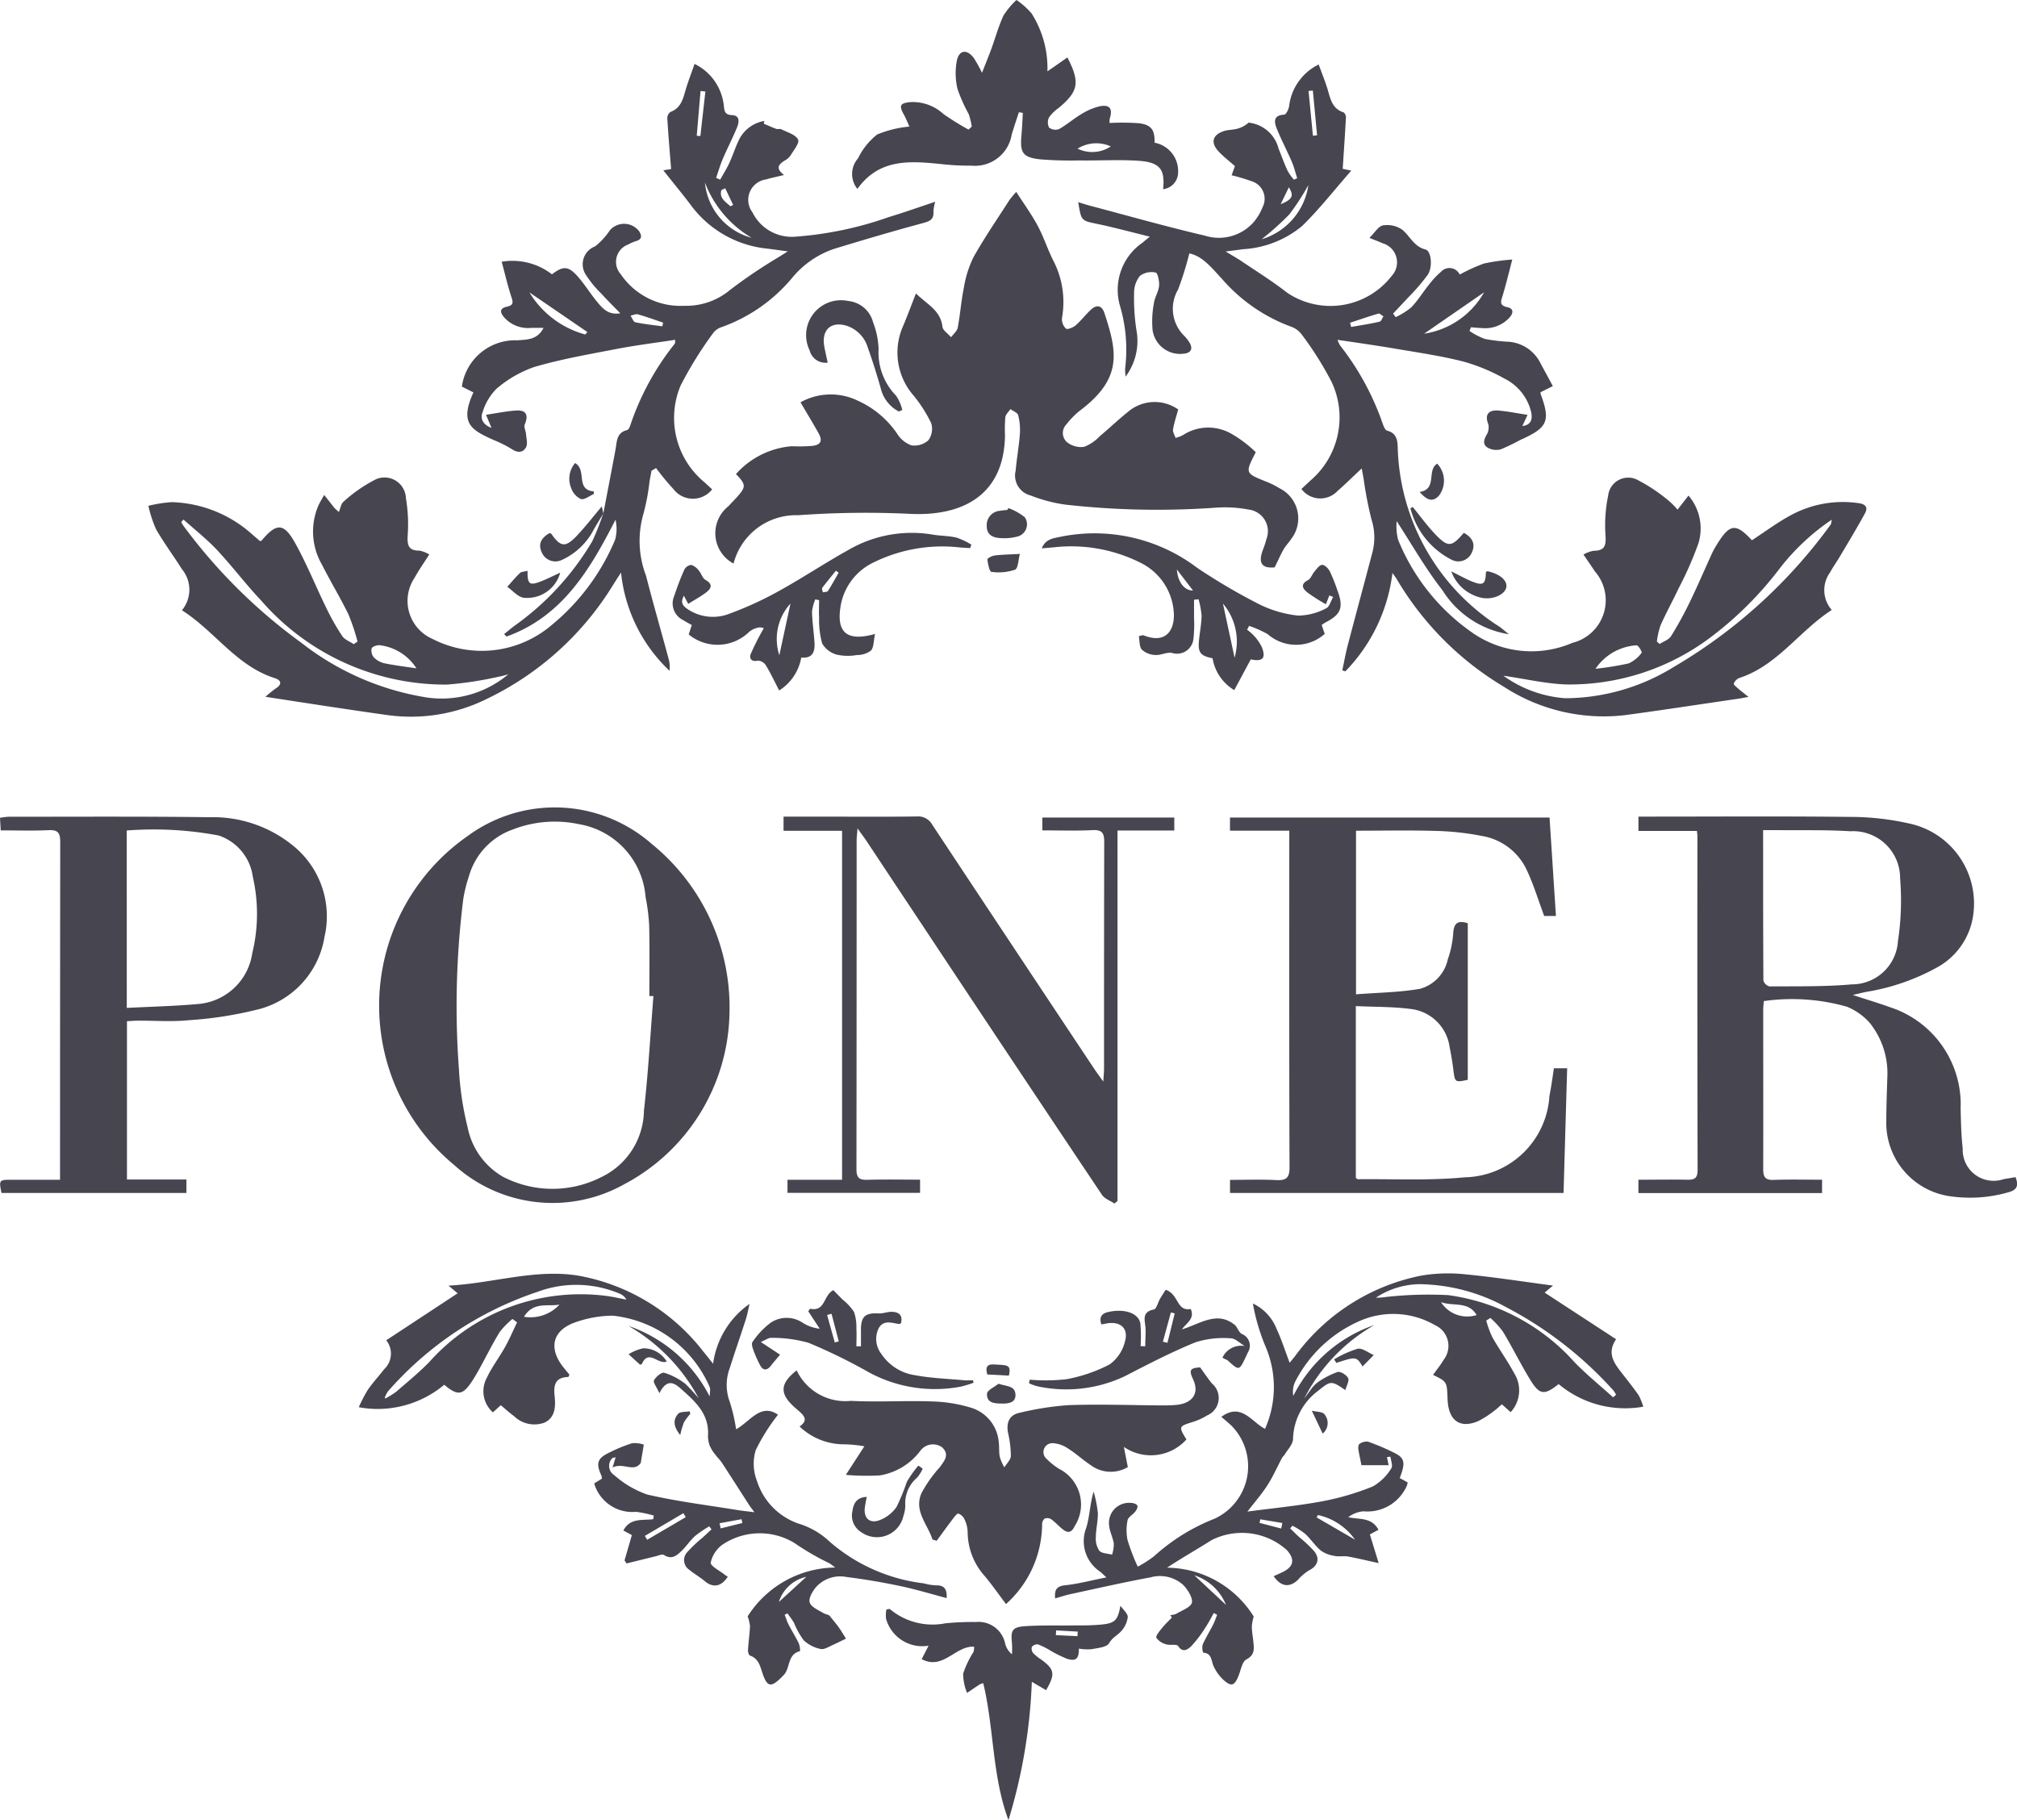 <svg xmlns="http://www.w3.org/2000/svg" xmlns:xlink="http://www.w3.org/1999/xlink" width="66.074" height="59.629" viewBox="0 0 66.074 59.629">
  <defs>
    <clipPath id="clip-path">
      <rect id="Rectangle_2473" data-name="Rectangle 2473" width="66.074" height="59.629" fill="#181624"/>
    </clipPath>
  </defs>
  <g id="Group_1906" data-name="Group 1906" opacity="0.8">
    <g id="Group_1905" data-name="Group 1905" clip-path="url(#clip-path)">
      <path id="Path_3659" data-name="Path 3659" d="M285.606,23.038a10.438,10.438,0,0,1-.368,1.179,1.241,1.241,0,0,0,.209,1.522,1.254,1.254,0,0,1,.151.19c.147.222.07.374-.2.391a.909.909,0,0,1-.994-.776,3.159,3.159,0,0,1,.045-.887c.027-.192.15-.371.168-.561.014-.149-.045-.424-.111-.437a.642.642,0,0,0-.516.108.887.887,0,0,0-.192.566,6.827,6.827,0,0,0,.093,1.311,1.944,1.944,0,0,1-.372,1.424,2.007,2.007,0,0,1-.013-.279,5.067,5.067,0,0,0-.175-2.057,1.875,1.875,0,0,1,.74-2.049c.049-.043.1-.083.243-.2-.625-.153-1.162-.3-1.706-.414s-.539-.094-.64-.716c.145.044.27.086.4.12,1.249.33,2.493.684,3.75.977a1.518,1.518,0,0,0,1.591-.436,1.759,1.759,0,0,0,.3-.5.6.6,0,0,0-.363-.847,6.1,6.1,0,0,0-.653-.195l.108-.3c-.186-.166-.381-.313-.543-.49-.26-.283-.19-.533.177-.656.14-.047.3-.04.441-.078a.9.9,0,0,0,.372-.2,1.131,1.131,0,0,1,.98.842c.1.248.188.5.3.738a1.805,1.805,0,0,0,.205.289l.108-.048c-.055-.175-.1-.355-.168-.522-.16-.371-.349-.73-.5-1.1-.085-.214-.125-.442.242-.461.06,0,.146-.173.161-.275a1.747,1.747,0,0,1,.969-1.368c.1.275.2.521.28.774.1.32.142.666.531.793.042.014.085.11.082.166-.029.549-.068,1.1-.106,1.684l.281.06c-.555.632-1.044,1.26-1.608,1.812a3.324,3.324,0,0,1-1.937.762c-.158.023-.316.042-.571.075.235.143.392.231.54.331.5.337,1.009.655,1.481,1.024a2.54,2.54,0,0,0,3.423-.559.651.651,0,0,0-.31-1.068c-.1-.048-.211-.087-.424-.173.174-.17.293-.383.445-.41a.865.865,0,0,1,.626.139c.259.207.382.555.767.651.189.047.243.571.072.83a6.7,6.7,0,0,1-.652.754c-.158.175-.322.344-.483.516l.085.116a2.409,2.409,0,0,0,.51-.319c.215-.223.379-.494.574-.736a2.716,2.716,0,0,1,.4-.429.372.372,0,0,1,.614.089,5.849,5.849,0,0,1,.791-.361,6.559,6.559,0,0,1,.931-.131c-.121.461-.207.826-.317,1.184-.057.185-.116.321.156.377.21.043.2.192.073.337a1.08,1.08,0,0,1-.906.347c-.12-.005-.239-.017-.359-.026l-.049.12a2.353,2.353,0,0,0,.5.261,5.52,5.52,0,0,0,.79.094,1.265,1.265,0,0,1,1.04.711c.13.242.263.482.4.741l-.4.2c0,.033-.008.046,0,.055.33.89.232,1.11-.658,1.505a6.785,6.785,0,0,1-.653.314.582.582,0,0,1-.418-.054c-.17-.1-.138-.254-.042-.42a.469.469,0,0,0,.057-.354c-.12-.3-.007-.475.341-.444.306.027.61.089.945.14l-.17.367c.26-.033.353-.189.283-.48a1.649,1.649,0,0,0-.869-1.075,6.1,6.1,0,0,0-1.338-.556c-.714-.183-1.449-.29-2.178-.414-.635-.108-1.273-.2-1.953-.3a1.072,1.072,0,0,0,.085.185,8.808,8.808,0,0,1,1.4,2.576c.028.081.08.2.142.216.321.076.341.342.346.572a7.179,7.179,0,0,0,3.334,5.851c.1.073.194.155.306.245a3.146,3.146,0,0,1-2.175-1.441c-.551-.7-.994-1.489-1.5-2.263a1.771,1.771,0,0,0,.047.609A6.832,6.832,0,0,0,294.94,35.5a3.386,3.386,0,0,0,3.218.29,1.437,1.437,0,0,0,.732-2.344c-.111-.173-.23-.341-.371-.548a1.052,1.052,0,0,1,.329-.124c.372,0,.414-.171.393-.505a4.749,4.749,0,0,1,.087-1.3.661.661,0,0,1,.982-.506,5.586,5.586,0,0,1,.991.663,2.5,2.5,0,0,1,.3.3l.359-.46a1.66,1.66,0,0,1,.327,1.557,11.368,11.368,0,0,1-.652,1.484c-.191.407-.409.8-.592,1.212a2.656,2.656,0,0,0-.119.526l.089.083c.127-.083.3-.138.373-.254a11.619,11.619,0,0,0,.616-1.12c.257-.53.489-1.072.734-1.608a2.432,2.432,0,0,1,.134-.243c.435-.722.635-.748,1.167-.174.446-.288.87-.61,1.335-.852a3.571,3.571,0,0,1,2.154-.364c.246.032.319.144.211.341-.259.474-.539.937-.814,1.4-.105.179-.228.348-.327.53a.986.986,0,0,0,.056,1.229c-1.072.693-1.779,1.824-3.035,2.231a.323.323,0,0,0-.173.183c-.012.033.087.112.144.162.088.078.182.148.337.272-.172.031-.256.049-.341.061-1.234.18-2.467.37-3.7.536a6,6,0,0,1-3.972-.929A10.064,10.064,0,0,1,292.4,33.7c-.028-.048-.063-.091-.138-.2a5.588,5.588,0,0,1-1.543,3.224l-.1-.033c.058-.272.107-.547.177-.816.266-1.017.542-2.031.809-3.047a1.941,1.941,0,0,0-.032-1.087,12.217,12.217,0,0,1-.255-1.323l-.063-.341c-.3.278-.538.517-.793.738a.771.771,0,0,1-1.182-.066c.1-.094.2-.186.3-.28a2.72,2.72,0,0,0,.688-3.227,10.853,10.853,0,0,0-.993-1.572.749.749,0,0,0-.362-.248,5.511,5.511,0,0,1-2.227-1.545c-.331-.356-.641-.758-1.079-.845m10.288,13.835a3.95,3.95,0,0,0,2.029.738,6.81,6.81,0,0,0,3.55-1.023,16.9,16.9,0,0,0,5.143-4.666c.021-.027.018-.072.038-.162a7.366,7.366,0,0,0-1.7,1.589,11.6,11.6,0,0,1-2.3,2.288,7.684,7.684,0,0,1-4.726,1.522c-.66-.028-1.314-.181-2.038-.287m3.018-.226A9.808,9.808,0,0,0,300,36.464a1.093,1.093,0,0,0,.426-.349c.017-.018-.093-.23-.165-.244a1.75,1.75,0,0,0-1.352.776M293.3,25.662a2.723,2.723,0,0,0,1.964-1.356L293.3,25.662m-5.325-3.093a2.181,2.181,0,0,0,1.533-1.777,7.89,7.89,0,0,1-.624.961,9.113,9.113,0,0,1-.91.816m2.9,2.735.034.138c.312-.056.626-.1.935-.175.052-.012.083-.113.124-.172-.055-.033-.121-.1-.163-.092-.313.091-.621.2-.931.3m-1.216-6.127.136-.014-.139-1.466-.141.014.143,1.466M288.6,21.42c.389-.16.441-.273.268-.555l-.268.555" transform="translate(-246.647 -14.73)" fill="#181624"/>
      <path id="Path_3660" data-name="Path 3660" d="M53.694,31.469c.133-.7.271-1.4.4-2.1.046-.261.031-.542.375-.627.048-.012.09-.1.11-.163a8.711,8.711,0,0,1,1.452-2.665c.017-.022.01-.064.019-.131-.651.1-1.29.178-1.92.3-.906.174-1.819.333-2.7.591a3.816,3.816,0,0,0-1.244.72,1.846,1.846,0,0,0-.447.759c-.079.194-.014.4.291.517l-.179-.431c.346-.05.669-.12.995-.139s.4.156.274.452c-.037.087.033.216.042.327.01.142.059.314,0,.422-.1.186-.278.192-.472.06a3.923,3.923,0,0,0-.588-.294c-.712-.324-1.137-.526-.664-1.561l-.379-.189A1.765,1.765,0,0,1,50.881,25.8c.311-.025.653-.011.854-.408-.156,0-.274,0-.393,0a1.051,1.051,0,0,1-.879-.323c-.144-.16-.2-.312.076-.372.221-.048.2-.148.14-.324-.12-.367-.207-.745-.315-1.147a2.12,2.12,0,0,1,1.647.412c.357-.275.531-.277.828.053.231.256.412.556.631.824.186.227.375.467.779.4-.208-.214-.422-.424-.622-.645a3.507,3.507,0,0,1-.52-.639.625.625,0,0,1,.319-.909,2.3,2.3,0,0,0,.484-.53.619.619,0,0,1,.958.038c.088.142.1.258-.1.318a1.357,1.357,0,0,0-.254.11.607.607,0,0,0-.247.981,2.365,2.365,0,0,0,2.083,1.03,2.235,2.235,0,0,0,1.5-.524,16.894,16.894,0,0,1,1.636-1.1c.054-.036.109-.069.25-.158-.28-.038-.467-.065-.655-.089a3.544,3.544,0,0,1-2.5-1.4c-.29-.386-.6-.758-.922-1.167l.255-.042c-.045-.569-.092-1.115-.125-1.662a.257.257,0,0,1,.106-.21c.319-.118.4-.388.48-.672s.194-.572.307-.9a1.72,1.72,0,0,1,.955,1.339c.023.175.009.328.274.339s.231.232.163.4c-.144.352-.321.691-.471,1.041-.085.2-.144.409-.215.614l.132.06c.1-.181.214-.358.3-.546.116-.251.2-.518.32-.767a1.136,1.136,0,0,1,.829-.612l-.021.09c.136.057.269.119.408.169.052.019.124-.009.17.016.2.1.468.173.547.336.055.113-.154.361-.26.54a.566.566,0,0,1-.187.152c-.18.117-.31.24-.013.468-.247.06-.422.095-.592.146a.675.675,0,0,0-.442,1.078,1.434,1.434,0,0,0,1.359.8,11.7,11.7,0,0,0,3.112-.647c.5-.15.984-.324,1.516-.5a1.334,1.334,0,0,0-.059.318c.022.274-.132.323-.363.386-.968.261-1.929.545-2.888.838a3.033,3.033,0,0,0-1.378.952,5.336,5.336,0,0,1-2.3,1.609.56.56,0,0,0-.28.189,12.548,12.548,0,0,0-1.071,1.724,2.732,2.732,0,0,0,.781,3.175c.083.075.164.152.249.231a.8.8,0,0,1-1.267-.009,8.223,8.223,0,0,1-.57-.69l-.149.09q-.032.173-.064.347a6.92,6.92,0,0,1-.216,1.119,3.2,3.2,0,0,0,.1,1.97c.235.917.5,1.827.745,2.742a.943.943,0,0,1,.024.373,5.149,5.149,0,0,1-1.587-3.218c-.116.181-.192.3-.266.417A9.845,9.845,0,0,1,49.9,37.536a5.6,5.6,0,0,1-3.27.543c-1.311-.183-2.619-.388-4.006-.6a3.988,3.988,0,0,1,.339-.274c.222-.14.173-.272-.031-.337-1.261-.4-1.966-1.54-3.043-2.224a1.054,1.054,0,0,0,0-1.346c-.276-.44-.59-.858-.847-1.308a3.911,3.911,0,0,1-.252-.768,4.346,4.346,0,0,1,.769-.12A4.12,4.12,0,0,1,42.2,32.166l.252.216c.032-.016.045-.019.052-.027.48-.572.72-.58,1.089.079.382.683.674,1.417,1.019,2.122a7.855,7.855,0,0,0,.527.932c.08.12.251.18.38.267l.122-.088a6.794,6.794,0,0,0-.3-.894c-.268-.55-.588-1.073-.863-1.62a2.163,2.163,0,0,1-.12-1.938c.046-.1.106-.2.191-.349l.339.431.141.127c.051-.116.071-.271.159-.342a4.776,4.776,0,0,1,.977-.688.7.7,0,0,1,1.06.573,5.086,5.086,0,0,1,.058,1.238c-.017.314.032.489.387.485a.992.992,0,0,1,.321.126c-.176.277-.343.511-.479.761a1.357,1.357,0,0,0,.574,2,3.527,3.527,0,0,0,3.9-.436,7.222,7.222,0,0,0,2.093-2.807,1.331,1.331,0,0,0,.013-.656c-.835,1.632-1.739,3.168-3.57,3.827l-.079-.08c.107-.086.212-.174.32-.258a9.022,9.022,0,0,0,2.566-2.78,8.159,8.159,0,0,0,.365-.929Zm-3.1,5.27c-.107.027-.213.063-.322.08a11.74,11.74,0,0,1-1.706.26,8,8,0,0,1-6.089-2.762c-.5-.528-.938-1.114-1.436-1.645-.337-.359-.729-.667-1.1-1l-.076.08a1.023,1.023,0,0,0,.063.111,17.718,17.718,0,0,0,3.87,3.844,8.928,8.928,0,0,0,4.152,1.8,3.4,3.4,0,0,0,2.64-.773m-3.015-.18a1.664,1.664,0,0,0-1.188-.763c-.09-.016-.255.037-.283.1a.347.347,0,0,0,.074.3.712.712,0,0,0,.353.192c.345.07.7.112,1.045.165M53.1,25.609l.072-.079-1.9-1.3A3.081,3.081,0,0,0,53.1,25.609m5.454-3.167a3.57,3.57,0,0,1-1.533-1.813,2.071,2.071,0,0,0,1.533,1.813m-2.928,2.9.026-.121c-.275-.093-.548-.193-.827-.272-.071-.02-.16.028-.241.044.052.075.092.2.157.216.292.062.59.091.886.133m1.409-7.692-.158-.018q-.063.733-.125,1.466l.119.011.164-1.458m.648,3.168-.123.059c-.081.263.136.383.294.531l.091-.044-.261-.547" transform="translate(-33.929 -14.651)" fill="#181624"/>
      <path id="Path_3661" data-name="Path 3661" d="M196.915,50.128c.26.407.511.75.709,1.121s.329.79.525,1.169a2.946,2.946,0,0,1,.267,1.852.434.434,0,0,0,.131.344c.048.039.236-.036.319-.108.182-.158.328-.357.507-.519s.349-.143.436.122c.418,1.273.6,2.14-.816,3.2a2.7,2.7,0,0,0-.432.443.4.4,0,0,0,.034.593.737.737,0,0,0,.551.141,1.388,1.388,0,0,0,.506-.345c.31-.258.6-.537.917-.792a1.344,1.344,0,0,1,1.655-.087c-.058.215-.132.431-.169.653-.015.086.052.185.081.278a.969.969,0,0,0,.247-.092,1.515,1.515,0,0,1,1.537-.068,3.934,3.934,0,0,1,.845.63c-.353.688-.352.686.345.965a2.736,2.736,0,0,1,.433.216,1.1,1.1,0,0,1,.382,1.662c-.074.117-.178.215-.246.335-.1.179-.184.368-.294.594-.41.04-.55-.127-.389-.567a3.127,3.127,0,0,0,.12-.362.715.715,0,0,0-.583-.964,4.194,4.194,0,0,0-1.065-.063,26.893,26.893,0,0,1-4.949-.1,5.014,5.014,0,0,1-1.133-.3.672.672,0,0,1-.486-.815c.035-.4.108-.8.138-1.2a1.921,1.921,0,0,0-.056-.614c-.021-.082-.165-.133-.253-.2-.059.088-.155.171-.168.265a4.628,4.628,0,0,0-.011.589c-.025,1.968-1.39,2.653-3.073,2.58a30.737,30.737,0,0,0-3.7.043,2.113,2.113,0,0,0-2.119,1.584,1.126,1.126,0,0,1-.171-1.876c.1-.111.209-.216.308-.329.273-.31.269-.391-.058-.727a2.739,2.739,0,0,1,1.828-.912,5.572,5.572,0,0,0,.658-.01c.293-.028.362-.164.219-.418-.185-.331-.382-.655-.591-1.011a2.036,2.036,0,0,1,1.885-.05,3.1,3.1,0,0,1,1.283,1.081.911.911,0,0,0,.464.378.675.675,0,0,0,.556-.164.636.636,0,0,0,.093-.563,4.5,4.5,0,0,0-.574-.9,2.138,2.138,0,0,1-.349-2.273c.142-.336.268-.679.424-1.075.363.358.806.55.868,1.089.014.124.185.23.283.345.076-.106.2-.2.219-.321.082-.43.111-.87.2-1.3a3.534,3.534,0,0,1,.315-1c.36-.643.78-1.252,1.177-1.873a3.391,3.391,0,0,1,.219-.261" transform="translate(-163.628 -43.848)" fill="#181624"/>
      <path id="Path_3662" data-name="Path 3662" d="M435.427,219.39c.456.151.84.263,1.215.4a3.347,3.347,0,0,1,2.312,3.318c.011.439.019.879.069,1.315a1.013,1.013,0,0,0,1.338,1c.124-.02.248-.042.392-.067.1.262.07.419-.247.5a4.538,4.538,0,0,1-1.92.123,2.427,2.427,0,0,1-2.066-2.48c0-.474.019-.947.034-1.421a2.635,2.635,0,0,0-.577-1.775,2.007,2.007,0,0,0-.746-.529,6.561,6.561,0,0,0-2.725-.185c-.006.094-.019.195-.019.3,0,1.734.005,3.467,0,5.2,0,.267.067.369.348.358.518-.02,1.037-.006,1.58-.006v.436h-6.016v-.436c.538,0,1.066-.01,1.593,0,.243.007.347-.047.346-.321q-.013-5.461-.006-10.922c0-.046-.007-.091-.015-.183H428.4v-.47h.388c2.184,0,4.369-.016,6.553.01a8.75,8.75,0,0,1,1.921.214,2.681,2.681,0,0,1,2.077,3.161,2.32,2.32,0,0,1-1.137,1.545,7.139,7.139,0,0,1-2.345.813c-.121.025-.241.055-.433.1m-2.94-5.4c0,1.676,0,3.3.009,4.927a.287.287,0,0,0,.2.193c.9-.007,1.8.013,2.7-.067a1.51,1.51,0,0,0,1.508-1.411,8.955,8.955,0,0,0,.071-2.063,1.538,1.538,0,0,0-1.632-1.542c-.782-.05-1.569-.028-2.354-.037-.158,0-.316,0-.5,0" transform="translate(-374.727 -186.792)" fill="#181624"/>
      <path id="Path_3663" data-name="Path 3663" d="M283.653,335.942c.07-.086.127-.153.18-.221a6.739,6.739,0,0,1,4.141-2.637,5.306,5.306,0,0,1,1.449-.039c.938.089,1.87.237,2.858.367l-.274.23,2.341,1.528c-.306.448-.075.769.172,1.088.191.246.387.489.565.744a1.953,1.953,0,0,1,.153.378,3.392,3.392,0,0,1-2.772-.741c-.472.375-.625.36-.935-.148s-.579-1.052-.887-1.567a2.974,2.974,0,0,0-.413-.452l-.137.086a3.277,3.277,0,0,0,.2.546c.227.4.5.779.718,1.184a1.053,1.053,0,0,1-.118,1.271l-.288-.258c-.086.074-.165.153-.255.216a3.044,3.044,0,0,1-.52.335c-.561.24-.928.015-.994-.588-.005-.046-.008-.092-.01-.138-.02-.567-.02-.567-.475-.788.119-.168.249-.326.351-.5a.742.742,0,0,0-.281-1.126,2.735,2.735,0,0,0-2.473-.141,4.314,4.314,0,0,0-2.123,2.009.791.791,0,0,0-.053.447,4.679,4.679,0,0,1,2.659-2.324,5.834,5.834,0,0,0-2.3,2.409c.067-.09.132-.183.2-.27a1.121,1.121,0,0,1,.232-.255,2.771,2.771,0,0,1,.659-.344c.093-.028.29.094.347.2.045.083-.051.243-.091.394-.472-.33-.487-.3-.9.028a2.039,2.039,0,0,0-.815,1.583c-.009.172-.176.337-.273.5-.023.039-.065.066-.085.106-.163.305-.3.624-.49.915s-.4.529-.646.847c.857-.114,1.667-.19,2.463-.339a8.588,8.588,0,0,0,1.651-.487,1.708,1.708,0,0,0,.6-.59c.058-.077-.014-.253-.027-.383l-.115.013.054.266h-.891c-.041-.218-.077-.366-.1-.517-.007-.06,0-.158.037-.179a.4.4,0,0,1,.275-.076,7.384,7.384,0,0,1,.89.38c.321.166.343.325.153.813l.26.144a.479.479,0,0,1-.024.1,1.407,1.407,0,0,1-1.423.846.954.954,0,0,0-.5.193c.363.082.764-.007.992.412l-.283.152.288.94c-.395-.086-.7-.161-1-.215-.141-.025-.293.01-.433-.019a1.064,1.064,0,0,1-.456-.172c-.193-.16-.334-.382-.52-.555a2.579,2.579,0,0,0-.416-.264l-.074.089c.1.094.194.19.293.282a4.3,4.3,0,0,1,.5.472c.194.251.1.486-.186.626a1.677,1.677,0,0,0-.359.31c-.27.255-.553.221-.787-.125.1-.047.2-.09.3-.139q.535-.263.133-.714a2.2,2.2,0,0,0-2.473-.326c-.471.3-.958.571-1.453.9a3.39,3.39,0,0,1,2.838,1.6,1.562,1.562,0,0,0-.062.321c0,.172.035.342.051.514.022.227.049.425-.229.57-.135.07-.178.331-.248.512-.141.366-.248.4-.533.131a1.445,1.445,0,0,1-.293-.42c-.083-.174-.048-.424-.341-.444a.46.46,0,0,1-.016-.268c.1-.221.228-.428.338-.644.054-.105.091-.219.135-.329l-.109-.058c-.09.157-.171.321-.272.47a3.91,3.91,0,0,1-.471.62c-.1.093-.267.233-.427-.009-.048-.072-.266-.014-.393-.056a.568.568,0,0,1-.318-.211c-.03-.057.093-.209.167-.3.1-.13.226-.245.341-.366l-.056-.078a.63.63,0,0,0,.2-.044c.185-.113.478-.215.511-.368s-.135-.423-.282-.575a1.138,1.138,0,0,0-1.073-.251c-.873.161-1.74.359-2.609.546-.168.036-.331.091-.516.143-.026-.275.04-.4.334-.431.43-.045.854-.16,1.345-.257-.109-.1-.154-.144-.2-.184a1.2,1.2,0,0,1-.463-1.432c.118-.369.118-.776.245-1.192a4.122,4.122,0,0,1,.138.69c.009.263-.064.528-.066.793a.718.718,0,0,0,.113.451c.083.093.275.09.419.129a1.2,1.2,0,0,0,.057-.363c-.031-.2-.139-.4-.155-.6a.658.658,0,0,1,.726-.731c.072,0,.177.037.2.087s-.028.147-.072.2c-.076.1-.229.175-.248.279a1.617,1.617,0,0,0,0,.657,6.871,6.871,0,0,0,.333.864,3.731,3.731,0,0,0,.532-.339,6.446,6.446,0,0,1,1.985-1.232,1.892,1.892,0,0,0,.55-3.05c-.1-.093-.206-.181-.328-.286.655-.484.995.176,1.431.392a3.376,3.376,0,0,0,.012-2.706A6.556,6.556,0,0,1,282.45,334a1.531,1.531,0,0,1,.771.819c.163.35.281.722.432,1.117m10.594,1.139.1-.086a.806.806,0,0,0-.083-.136,12.521,12.521,0,0,0-3.511-2.73,6.047,6.047,0,0,0-2.854-.757,2.649,2.649,0,0,0-1.419.442,2.019,2.019,0,0,0,.329-.023,12.762,12.762,0,0,1,2.031-.061,6.76,6.76,0,0,1,4.141,2.193c.4.413.846.773,1.271,1.158m-5.639-3.12a1.015,1.015,0,0,0,1.166.422c-.276-.462-.744-.275-1.166-.422m-2.815,7.784a2.012,2.012,0,0,0-1.217-.81l-.045.077,1.262.732m-5.267,1.165,1.038.97a1.682,1.682,0,0,0-1.038-.97m2.846-1.531.038-.182-.723-.121-.025.117.71.185" transform="translate(-241.407 -291.295)" fill="#181624"/>
      <path id="Path_3664" data-name="Path 3664" d="M110.6,217.961a6.471,6.471,0,0,1-3.453,5.538,4.8,4.8,0,0,1-5.561-.632,6.773,6.773,0,0,1,.436-10.778,4.816,4.816,0,0,1,6.033.257,6.9,6.9,0,0,1,2.545,5.614m-2.49-.631-.133,0c0-.773.012-1.547-.006-2.319a6.631,6.631,0,0,0-.118-.927,2.627,2.627,0,0,0-2.175-2.383,3.8,3.8,0,0,0-2.178.174,2.283,2.283,0,0,0-1.435,1.535,4.736,4.736,0,0,0-.183.737,28.157,28.157,0,0,0-.142,5.6,10.045,10.045,0,0,0,.282,1.876,2.41,2.41,0,0,0,1.152,1.624,3.525,3.525,0,0,0,3.236.012,2.447,2.447,0,0,0,1.389-2.166c.142-1.248.211-2.505.311-3.758" transform="translate(-86.705 -184.698)" fill="#181624"/>
      <path id="Path_3665" data-name="Path 3665" d="M105.275,335.89a2.86,2.86,0,0,1,1.195-1.961c-.041.17-.071.344-.124.51-.169.528-.354,1.051-.52,1.58a1.571,1.571,0,0,0-.007,1.114,5.751,5.751,0,0,1,.21.905c.464-.258.805-.869,1.372-.477a6.358,6.358,0,0,0-.73,1.162,1.538,1.538,0,0,0,.039,1,2.164,2.164,0,0,0,1.373,1.408,2.553,2.553,0,0,1,1.007.586,5.73,5.73,0,0,0,3.083,1.368,1.815,1.815,0,0,0,.41.066c.275-.006.359.135.343.417-.508-.134-1-.284-1.5-.39-.587-.124-1.179-.226-1.774-.3a1.066,1.066,0,0,0-1.011.337c-.115.139-.248.373-.2.5.053.152.288.249.456.349.074.044.178.039.219.115.089.112.184.22.267.336s.164.254.245.382c-.139.066-.276.137-.418.2s-.291.165-.414.138a1.142,1.142,0,0,1-.553-.284,2.663,2.663,0,0,1-.317-.571c-.063-.11-.143-.209-.216-.313l-.09.049c.043.109.078.223.132.328.106.205.23.4.331.609a.632.632,0,0,1,.039.254c-.428.1-.307.576-.551.8-.034.031-.062.069-.1.1-.3.284-.42.258-.559-.123-.09-.245-.123-.526-.427-.632-.039-.014-.07-.116-.067-.175.016-.264.053-.526.066-.79a1.335,1.335,0,0,0-.077-.32,3.441,3.441,0,0,1,2.869-1.6c-.085-.062-.138-.109-.2-.144a8.387,8.387,0,0,1-1.136-.66,2.192,2.192,0,0,0-2.378.068,1,1,0,0,0-.365.572c-.01.118.29.263.451.394a1.155,1.155,0,0,0,.108.07c-.212.328-.478.373-.746.152-.164-.135-.349-.245-.516-.378a.381.381,0,0,1-.063-.581,4.524,4.524,0,0,1,.5-.473l.292-.269-.073-.1a3.75,3.75,0,0,0-.465.315c-.162.147-.284.336-.441.488s-.324.3-.577.135c-.059-.039-.188.022-.283.045-.315.076-.63.155-.945.232l-.065-.1.24-.829-.278-.15c.222-.424.629-.324.977-.37l.019-.119a3.811,3.811,0,0,0-.578-.123,1.3,1.3,0,0,1-1.374-.931l.252-.154a.363.363,0,0,0-.015-.1c-.189-.408-.135-.573.272-.763a4.952,4.952,0,0,1,.736-.3.95.95,0,0,1,.38.046l-.1.6c-.23.324-.565-.026-.922.149l.1-.335c-.06.017-.1.016-.117.036a.36.36,0,0,0,.071.551,3.237,3.237,0,0,0,1.082.635c.976.226,1.976.348,2.967.51.158.026.317.04.542.069-.085-.117-.138-.183-.184-.254-.293-.455-.583-.912-.879-1.364-.066-.1-.159-.185-.23-.284a1.2,1.2,0,0,1-.172-.283.9.9,0,0,1-.054-.34c.037-.713-.439-1.119-.9-1.53-.225-.2-.455-.315-.693.156-.089-.2-.213-.352-.177-.422.06-.116.251-.273.338-.247a2.166,2.166,0,0,1,.686.359,5.441,5.441,0,0,1,.442.48,6.031,6.031,0,0,0-2.3-2.373,4.69,4.69,0,0,1,2.658,2.311c0-.109.037-.237-.006-.325a3.914,3.914,0,0,0-3.167-2.323,3.757,3.757,0,0,0-1.28.236c-.706.272-.819.842-.35,1.441.07.089.143.175.21.256-.02.039-.03.075-.04.075-.442.015-.485.275-.445.645.035.322.016.685-.33.849a.955.955,0,0,1-1-.21c-.148-.107-.283-.233-.435-.359l-.258.234a.922.922,0,0,1-.2-1.131c.167-.353.407-.669.6-1.012.145-.261.262-.537.392-.806l-.152-.11a2.618,2.618,0,0,0-.416.425c-.236.383-.435.788-.652,1.183-.084.152-.169.3-.266.447-.3.447-.464.468-.9.1a3.4,3.4,0,0,1-2.8.736,4.915,4.915,0,0,1,.292-.564c.164-.237.362-.45.538-.679a.7.7,0,0,0,.07-.95l2.339-1.539-.3-.251c1.485-.08,2.864-.565,4.29-.321a6.668,6.668,0,0,1,4.053,2.474c.1.122.2.248.343.429m-10.755,1.116a3.051,3.051,0,0,0,.354-.22c.365-.318.743-.625,1.08-.97a6.646,6.646,0,0,1,5.771-2.176c.232.027.461.083.691.126a.417.417,0,0,0-.206-.189,3.639,3.639,0,0,0-2.707-.065A11.229,11.229,0,0,0,94.62,336.8a1.2,1.2,0,0,0-.1.2m5.724-3.048c-.375.076-.849-.113-1.164.4a1.292,1.292,0,0,0,1.164-.4m2.795,7.58.078.125,1.262-.74-.078-.13-1.262.744m4.39,2.165.9-.824a1.215,1.215,0,0,0-.9.824m-1.942-2.579.036.168.711-.176-.027-.125-.72.132" transform="translate(-81.915 -291.213)" fill="#181624"/>
      <path id="Path_3666" data-name="Path 3666" d="M323.581,214.221h-1.943v-.431h10.468l.209,3.225h-.385c-.193-.52-.347-1.028-.568-1.5a1.976,1.976,0,0,0-1.461-1.119,8.915,8.915,0,0,0-1.51-.167c-.864-.026-1.73-.007-2.625-.007v5.36c.713-.056,1.417-.062,2.1-.181a1.282,1.282,0,0,0,.908-.969,3.191,3.191,0,0,0,.176-.844c.019-.324.134-.444.477-.335v5.13c-.419.088-.42.084-.471-.322-.032-.252-.072-.5-.124-.751a1.453,1.453,0,0,0-1.3-1.251c-.578-.073-1.166-.063-1.772-.091v5.627c.031.022.05.046.068.045,1.166-.013,2.339.05,3.5-.063a2.836,2.836,0,0,0,2.774-2.666c.059-.293.1-.591.146-.906h.435c-.04,1.367-.079,2.714-.118,4.085H321.639v-.429c.51,0,1.015-.019,1.518.007.326.016.432-.075.431-.418-.013-3.56-.008-7.12-.008-10.68Z" transform="translate(-281.345 -187.007)" fill="#181624"/>
      <path id="Path_3667" data-name="Path 3667" d="M.024,214.014c-.009-.158-.016-.27-.024-.41a2.2,2.2,0,0,1,.275-.035c2.2,0,4.393-.014,6.588.015a4.154,4.154,0,0,1,2.709.909,2.975,2.975,0,0,1,1.057,3.015,2.926,2.926,0,0,1-2.114,2.356,12.552,12.552,0,0,1-2.349.371c-.538.055-1.086.011-1.629.014-.124,0-.248.011-.378.018v5.185H6.107v.441H.049c-.086-.42-.079-.431.318-.432.518,0,1.036,0,1.6,0v-.484q0-5.288.006-10.576c0-.3-.069-.409-.383-.393-.515.025-1.032.007-1.566.007m4.129,5.816c.8-.041,1.562-.058,2.317-.126a1.952,1.952,0,0,0,1.794-1.666,5.46,5.46,0,0,0,.017-2.509,1.657,1.657,0,0,0-1.121-1.348,11.518,11.518,0,0,0-3.008-.163Z" transform="translate(0 -186.811)" fill="#181624"/>
      <path id="Path_3668" data-name="Path 3668" d="M215.345,222.217c.013-.206.025-.315.025-.424,0-2.473,0-4.946.006-7.419,0-.295-.062-.411-.381-.395-.54.027-1.083.008-1.646.008v-.42h4.322v.425h-1.86v12.134l-.1.086c-.139-.094-.324-.158-.41-.287q-2.94-4.391-5.861-8.8-.921-1.385-1.839-2.772c-.081-.122-.17-.239-.307-.431-.014.194-.029.3-.029.408q0,5.374-.006,10.748c0,.272.073.365.348.357.574-.017,1.149-.005,1.736-.005v.432H205v-.429h1.788V214h-1.917v-.463h1.462c.971,0,1.942.008,2.912-.006a.524.524,0,0,1,.5.275q2.647,4,5.308,8c.075.113.157.221.292.41" transform="translate(-179.203 -186.783)" fill="#181624"/>
      <path id="Path_3669" data-name="Path 3669" d="M209.772,363.3c-.159-.5-.612-.925-.361-1.514a4.07,4.07,0,0,1,.458-.685c.046-.066.109-.12.156-.185.144-.2.315-.4.061-.636a.513.513,0,0,0-.71.114,2.079,2.079,0,0,1-1.33.808,7.9,7.9,0,0,1-1.112-.018l.608-.936a4.544,4.544,0,0,0-.644-.065,2.1,2.1,0,0,1-1.479-.584c.31-.211.132-.368-.044-.525-.043-.038-.088-.075-.131-.114-.485-.439-.469-.767.079-1.2a1.766,1.766,0,0,0,1.777,1c.885.046,1.776-.014,2.663.019a4.756,4.756,0,0,1,1.319.22,1.287,1.287,0,0,1,.862,1.122c.022.159,0,.326.036.483a1.636,1.636,0,0,0,.147.335c.075-.125.209-.247.213-.374a3.448,3.448,0,0,0-.091-.754c-.065-.338.037-.591.38-.661a9.7,9.7,0,0,1,1.6-.25c1-.034,2.009,0,3.014.009.173,0,.347,0,.519-.017.462-.041.789-.327.543-.85-.141-.3-.082-.358.235-.379.138.189.255.366.389.529a.619.619,0,0,1-.158,1.044,2.018,2.018,0,0,1-.47.214c-.465.147-.469.147-.21.575a1.565,1.565,0,0,1-2.049.243l.13.662a1.1,1.1,0,0,1-1.233-.077c-.25-.165-.472-.374-.725-.532a.988.988,0,0,0-.5-.175.292.292,0,0,0-.2.517,2.241,2.241,0,0,0,.4.321,1.308,1.308,0,0,1,.515,1.882c-.105.225-.233.231-.4.093-.125-.1-.233-.226-.364-.319a.248.248,0,0,0-.219-.023.252.252,0,0,0-.082.2,3.537,3.537,0,0,1-1.183,2.6c-.233-.309-.453-.625-.7-.921a2.172,2.172,0,0,1-.556-1.448,1.015,1.015,0,0,0-.1-.4.372.372,0,0,0-.2-.195c-.041-.013-.132.1-.184.172-.181.237-.354.479-.531.719Z" transform="translate(-179.226 -312.866)" fill="#181624"/>
      <path id="Path_3670" data-name="Path 3670" d="M226.954,2.4c.126-.322.221-.552.307-.786.135-.369.239-.751.4-1.1A2.566,2.566,0,0,1,228.089,0a2.582,2.582,0,0,1,.493.439,3.349,3.349,0,0,1,.52,1.9l.655-.456c.42.819.363,1.11-.282,1.651a1.332,1.332,0,0,0-.319.311.368.368,0,0,0,0,.335.34.34,0,0,0,.326.05c.251-.139.469-.335.717-.481a1.989,1.989,0,0,1,.626-.268c.324-.058.418.084.321.4a.722.722,0,0,0-.01.149,7.893,7.893,0,0,1,.96.008c.412.051.526.218.516.638a.943.943,0,0,1,.771.964.554.554,0,0,1-.491.559c.068-.662-.107-.888-.839-.933-.633-.039-1.27,0-1.9-.009a12.589,12.589,0,0,1-1.28-.035c-.581-.064-.675-.212-.621-.794.022-.242.03-.485.045-.728l-.13-.022c-.079.243-.16.485-.235.728a1.218,1.218,0,0,1-1.328,1.021,7.6,7.6,0,0,1-.967-.05c-1.018-.1-2.033-.2-2.76.812a.773.773,0,0,1,.021-1,2.225,2.225,0,0,1,.628-.782,3.588,3.588,0,0,1,1.055-.259c-.064-.141-.114-.273-.182-.394-.167-.3-.126-.375.219-.408a1.483,1.483,0,0,1,1.076.389,8.874,8.874,0,0,0,.824.512l.106-.1a2.5,2.5,0,0,0-.1-.407,5.368,5.368,0,0,1-.366-.819,2.222,2.222,0,0,1-.022-.938c.078-.356.341-.375.56-.074a5.1,5.1,0,0,1,.269.489m4.213,2.4a1.156,1.156,0,0,0-1.089.073,1.1,1.1,0,0,0,1.089-.073" transform="translate(-194.79 -0.001)" fill="#181624"/>
      <path id="Path_3671" data-name="Path 3671" d="M236.854,422.677l-.466-.272a17.735,17.735,0,0,1-.765,4.531c-.54-1.45-.469-3.007-.826-4.485a.634.634,0,0,0-.108.034c-.142.093-.282.189-.423.283a1.708,1.708,0,0,1-.128-.631,3.175,3.175,0,0,1,.341-.713.621.621,0,0,0,.018-.17c-.616-.034-1.017.781-1.717.408l.226-.441a1.233,1.233,0,0,1-1.393-.879.958.958,0,0,1,.012-.306c.07-.01.1-.024.112-.015a2.175,2.175,0,0,0,1.816.468,8.9,8.9,0,0,1,1-.043.89.89,0,0,1,.965.724.68.68,0,0,0,.22.335,3.275,3.275,0,0,0,0-.365c-.047-.422.009-.529.438-.558.529-.035,1.061-.016,1.592-.024.312,0,.625,0,.934-.032.421-.045.507-.156.588-.615.086.127.249.259.24.379a.841.841,0,0,1-.245.488c-.12.119-.263.183-.363.359-.077.136-.376.161-.583.2a1.654,1.654,0,0,1-.41-.02c.006.327-.095.426-.385.334a3.994,3.994,0,0,1-.585-.292,2.239,2.239,0,0,0-.371-.18.228.228,0,0,0-.2.083.232.232,0,0,0,.048.206,1.673,1.673,0,0,0,.27.215c.427.317.455.47.151.992m.325-1.954q0,.078-.007.155l.711.034q0-.075.008-.15l-.712-.039" transform="translate(-202.587 -367.307)" fill="#181624"/>
      <path id="Path_3672" data-name="Path 3672" d="M182.549,142.653c-.05.232-.038.438-.135.546a.756.756,0,0,1-.455.144,1.709,1.709,0,0,1-.66-.011.8.8,0,0,1-.482-.367,2.9,2.9,0,0,1-.1-.846c-.012-.19,0-.381,0-.572l-.124-.028a1.476,1.476,0,0,0-.109.407c.009.334.059.666.081,1,.02.3-.051.534-.433.5a1.6,1.6,0,0,1-.723,1.078c-.15-.289-.281-.567-.439-.828a.331.331,0,0,0-.26-.149c-.218.05-.287-.08-.234-.216a8.726,8.726,0,0,1,.429-.846.32.32,0,0,0-.163-.024.684.684,0,0,0-.312.14,1.484,1.484,0,0,1-1.984.089l.1-.31c-.1-.055-.189-.1-.276-.157a.608.608,0,0,1-.3-.794c.1-.3.208-.588.336-.871a.286.286,0,0,1,.226-.146.518.518,0,0,1,.247.189c.082.094.118.248.215.3.263.15.185.289.011.42s-.366.234-.576.366l-.143-.268c-.1.2-.077.31.14.452a1.483,1.483,0,0,0,1.366.134,11.426,11.426,0,0,0,1.6-.734c.768-.424,1.5-.912,2.265-1.339a4.13,4.13,0,0,1,2.773-.515c.261.045.532.039.79.1a2.367,2.367,0,0,1,.485.231l-.042.113-.323-.021a5.1,5.1,0,0,0-2.86.5,1.935,1.935,0,0,0-1.064,1.454c-.128.829.212,1.139,1.136.878m-2.773-.995a1.722,1.722,0,0,0-.365,1.693l.365-1.693m1.58-1.009-.092-.067c-.15.186-.3.368-.446.559-.022.03.01.1.016.15.058-.014.146-.009.169-.045.126-.194.237-.4.352-.6" transform="translate(-153.884 -121.884)" fill="#181624"/>
      <path id="Path_3673" data-name="Path 3673" d="M281.853,141.408l-.112.289a6.372,6.372,0,0,1-.59-.373c-.155-.122-.276-.272.007-.421.091-.048.131-.188.206-.275s.164-.217.251-.221.2.115.253.209a5.932,5.932,0,0,1,.256.643c.2.545.112.774-.4,1.035a1.206,1.206,0,0,0-.122.083l.1.291a1.413,1.413,0,0,1-1.868.009,3.533,3.533,0,0,0-.609-.271l-.066.126a1.5,1.5,0,0,1,.486.577c.137.359.024.475-.366.394l-.54,1.007a1.5,1.5,0,0,1-.711-1.044c-.407-.081-.486-.186-.443-.605.026-.264.08-.528.083-.792a2.747,2.747,0,0,0-.1-.536l-.147.017c0,.2,0,.394,0,.591a4.21,4.21,0,0,1-.02.69.54.54,0,0,1-.707.459c-.172-.027-.362.081-.54.069a.694.694,0,0,1-.442-.174c-.088-.1-.069-.293-.1-.442.1-.023.13-.038.147-.031.808.325,1.066-.252.989-.851a1.949,1.949,0,0,0-1.078-1.522,5.058,5.058,0,0,0-2.862-.505c-.111.008-.223.019-.376.032.132-.32.389-.329.631-.383a5.564,5.564,0,0,1,4.46,1.02,19.728,19.728,0,0,0,2.03,1.193,3.745,3.745,0,0,0,1.284.373,2.015,2.015,0,0,0,.91-.238c.11-.046.156-.245.232-.374l-.13-.049m-3.1,2.04a1.927,1.927,0,0,0-.381-1.773l.381,1.773m-1.361-2.2-.529-.69c.029.4.233.688.529.69" transform="translate(-238.306 -121.901)" fill="#181624"/>
      <path id="Path_3674" data-name="Path 3674" d="M203.879,340.451a3.546,3.546,0,0,1-.429.129,4.535,4.535,0,0,1-3.017-.482,17.857,17.857,0,0,0-1.957-.956,4.357,4.357,0,0,0-1.211-.163c-.1-.008-.2.074-.355.135l.633.417c-.12.143-.214.25-.3.362-.125.159-.253.166-.351-.011a3.916,3.916,0,0,1-.236-.538c-.027-.071-.051-.187-.015-.231a2.643,2.643,0,0,1,.592-.628.94.94,0,0,1,1.05,0,1.3,1.3,0,0,0,.559.195l-.375-.571.056-.084c.507.11.43-.434.764-.608l.307.311a1.742,1.742,0,0,1,.37.4,1.539,1.539,0,0,1,.079.55c.012.192,0,.385,0,.578l.15,0c0-.171,0-.342,0-.512-.006-.462.132-.589.583-.565.135.007.272-.051.409-.053.258,0,.38.116.32.372-.033.018-.043.029-.052.028-.244-.028-.517-.154-.682.142a.8.8,0,0,0,.1.851,1.585,1.585,0,0,0,1.088.683c.529.1,1.073.117,1.611.167.1.009.194,0,.291,0l.021.079m-4.652-2.257-.146.039.251.9.131-.035-.236-.9" transform="translate(-171.989 -295.15)" fill="#181624"/>
      <path id="Path_3675" data-name="Path 3675" d="M269.176,340.2a6.236,6.236,0,0,0,1.192-.015,5.019,5.019,0,0,0,1.422-.486,1.307,1.307,0,0,0,.5-.743c.13-.437-.144-.679-.594-.6l-.175.032c-.081-.227.005-.353.2-.4.539-.133,1.022.027,1.076.373a4.813,4.813,0,0,1,.007.738l.153.006c0-.2.017-.391.009-.585-.011-.252-.147-.536.272-.621.087-.018.132-.227.2-.345s.146-.234.188-.3c.436.143.346.714.821.63.138.321-.133.449-.291.667.6-.176,1.172-.638,1.762-.12.067.092.115.22.2.269a.412.412,0,0,1,.2.607c-.019.042-.039.084-.059.126-.225.48-.224.48-.6.135a.433.433,0,0,0-.093-.045c-.03-.016-.059-.034-.08-.047a.676.676,0,0,1,.73-.379c-.154-.089-.308-.253-.463-.254a3.068,3.068,0,0,0-1.146.129c-.789.321-1.55.716-2.308,1.107a4.473,4.473,0,0,1-2.871.337,1.521,1.521,0,0,1-.278-.1l.017-.11m4.368-1.251.149.036.238-.964-.126-.031-.261.959" transform="translate(-235.44 -294.999)" fill="#181624"/>
      <path id="Path_3676" data-name="Path 3676" d="M213.955,82.233a1.156,1.156,0,0,1-.588-.761c-.126-.443-.264-.884-.419-1.318a1.077,1.077,0,0,0-.691-.725c-.52-.161-.838.135-.738.68.03.167.07.332.111.526a.535.535,0,0,1-.591-.4,1.143,1.143,0,0,1,1.261-1.62.937.937,0,0,1,.817.7,2.656,2.656,0,0,1,.18.875,2.035,2.035,0,0,0,.577,1.533,1.428,1.428,0,0,1,.2.464l-.116.05" transform="translate(-184.516 -68.755)" fill="#181624"/>
      <path id="Path_3677" data-name="Path 3677" d="M225.126,383.376a1.162,1.162,0,0,1-.184.293,1.107,1.107,0,0,0-.386.922,1.142,1.142,0,0,1-.063.339.887.887,0,0,1-1.378.527.64.64,0,0,1-.291-.691c.035-.242.124-.446.469-.467-.023.127-.046.233-.061.34-.047.337.139.541.461.431a1.2,1.2,0,0,0,.576-.439,7.182,7.182,0,0,0,.34-.829,3.872,3.872,0,0,1,.375-.528l.143.1" transform="translate(-194.9 -335.26)" fill="#181624"/>
      <path id="Path_3678" data-name="Path 3678" d="M143.314,132.649c-.106.176-.213.351-.317.529a2.216,2.216,0,0,1-1.057,1.01.486.486,0,0,1-.661-.27c-.108-.247-.022-.447.262-.613.021.008.05.011.061.027.3.429.459.454.828.068.284-.3.535-.626.824-.969.023.1.036.166.051.229l.009-.011" transform="translate(-123.54 -115.841)" fill="#181624"/>
      <path id="Path_3679" data-name="Path 3679" d="M368.891,132.579c.23.283.447.58.695.847.455.489.569.482.978,0,.293.158.385.379.266.638a.48.48,0,0,1-.67.241,2.614,2.614,0,0,1-1.344-1.681l.075-.047" transform="translate(-322.612 -115.97)" fill="#181624"/>
      <path id="Path_3680" data-name="Path 3680" d="M258.736,132.877a1.9,1.9,0,0,1,.537.3.413.413,0,0,1-.213.623,1.665,1.665,0,0,1-.577.06c-.244-.012-.46-.092-.458-.4a.468.468,0,0,1,.435-.495c.079-.015.16-.019.24-.028l.036-.06" transform="translate(-225.701 -116.231)" fill="#181624"/>
      <path id="Path_3681" data-name="Path 3681" d="M379.547,149.412c.267.132.454.237.651.319.386.16.468.106.477-.3.019-.009.042-.03.059-.026.414.093.662.317.606.541s-.431.4-.8.33a1.364,1.364,0,0,1-1-.868" transform="translate(-331.999 -130.69)" fill="#181624"/>
      <path id="Path_3682" data-name="Path 3682" d="M133.311,149.272c-.01.44.063.494.437.347.209-.082.411-.185.632-.286a1.122,1.122,0,0,1-1.207.821c-.191-.036-.352-.234-.527-.358.137-.151.266-.31.413-.449.05-.048.147-.046.253-.075" transform="translate(-116.028 -130.572)" fill="#181624"/>
      <path id="Path_3683" data-name="Path 3683" d="M259.252,144.853c-.052.186-.056.474-.16.517a1.662,1.662,0,0,1-.773.07c-.061-.006-.116-.263-.132-.409,0-.035.156-.118.246-.128.245-.029.493-.032.819-.05" transform="translate(-225.842 -126.706)" fill="#181624"/>
      <path id="Path_3684" data-name="Path 3684" d="M149.048,121.091c.4.229,0,.874.615.93q0,.042,0,.084c-.144.061-.31.2-.427.164a.616.616,0,0,1-.314-.356.791.791,0,0,1,.128-.822" transform="translate(-130.21 -105.921)" fill="#181624"/>
      <path id="Path_3685" data-name="Path 3685" d="M371.226,122.2c.591-.089.222-.712.576-.926a.811.811,0,0,1,.052,1.053c-.219.23-.408.121-.628-.127" transform="translate(-324.721 -106.083)" fill="#181624"/>
      <path id="Path_3686" data-name="Path 3686" d="M258.448,361.866c.274.091.549.06.558.364.007.257-.232.289-.433.285-.23,0-.519-.006-.5-.323.006-.115.245-.218.378-.327" transform="translate(-225.74 -316.533)" fill="#181624"/>
      <path id="Path_3687" data-name="Path 3687" d="M165.62,353.03c-.282.116-.6-.431-.816.091-.021,0-.052.015-.064.005-.125-.11-.246-.223-.368-.335a1.536,1.536,0,0,1,.476-.194.885.885,0,0,1,.772.433" transform="translate(-143.78 -308.425)" fill="#181624"/>
      <path id="Path_3688" data-name="Path 3688" d="M348.845,353.037a3.469,3.469,0,0,1,.771-.348c.157-.031.351.131.529.206l-.365.373c-.208-.327-.208-.327-.861-.116l-.073-.115" transform="translate(-305.143 -308.502)" fill="#181624"/>
      <path id="Path_3689" data-name="Path 3689" d="M258.694,357.179l-.706-.038c-.063-.212-.031-.346.222-.328.4.028.578-.019.484.366" transform="translate(-225.645 -312.112)" fill="#181624"/>
      <path id="Path_3690" data-name="Path 3690" d="M176.578,369.852c-.233-.284-.232-.509-.07-.692.07-.079.252-.059.383-.084l.015.087a1.775,1.775,0,0,0-.206.275,2.7,2.7,0,0,0-.121.414" transform="translate(-154.295 -322.84)" fill="#181624"/>
      <path id="Path_3691" data-name="Path 3691" d="M343,368.919c.161.04.342.03.411.113a.446.446,0,0,1-.054.637l-.357-.751" transform="translate(-300.028 -322.703)" fill="#181624"/>
    </g>
  </g>
</svg>
